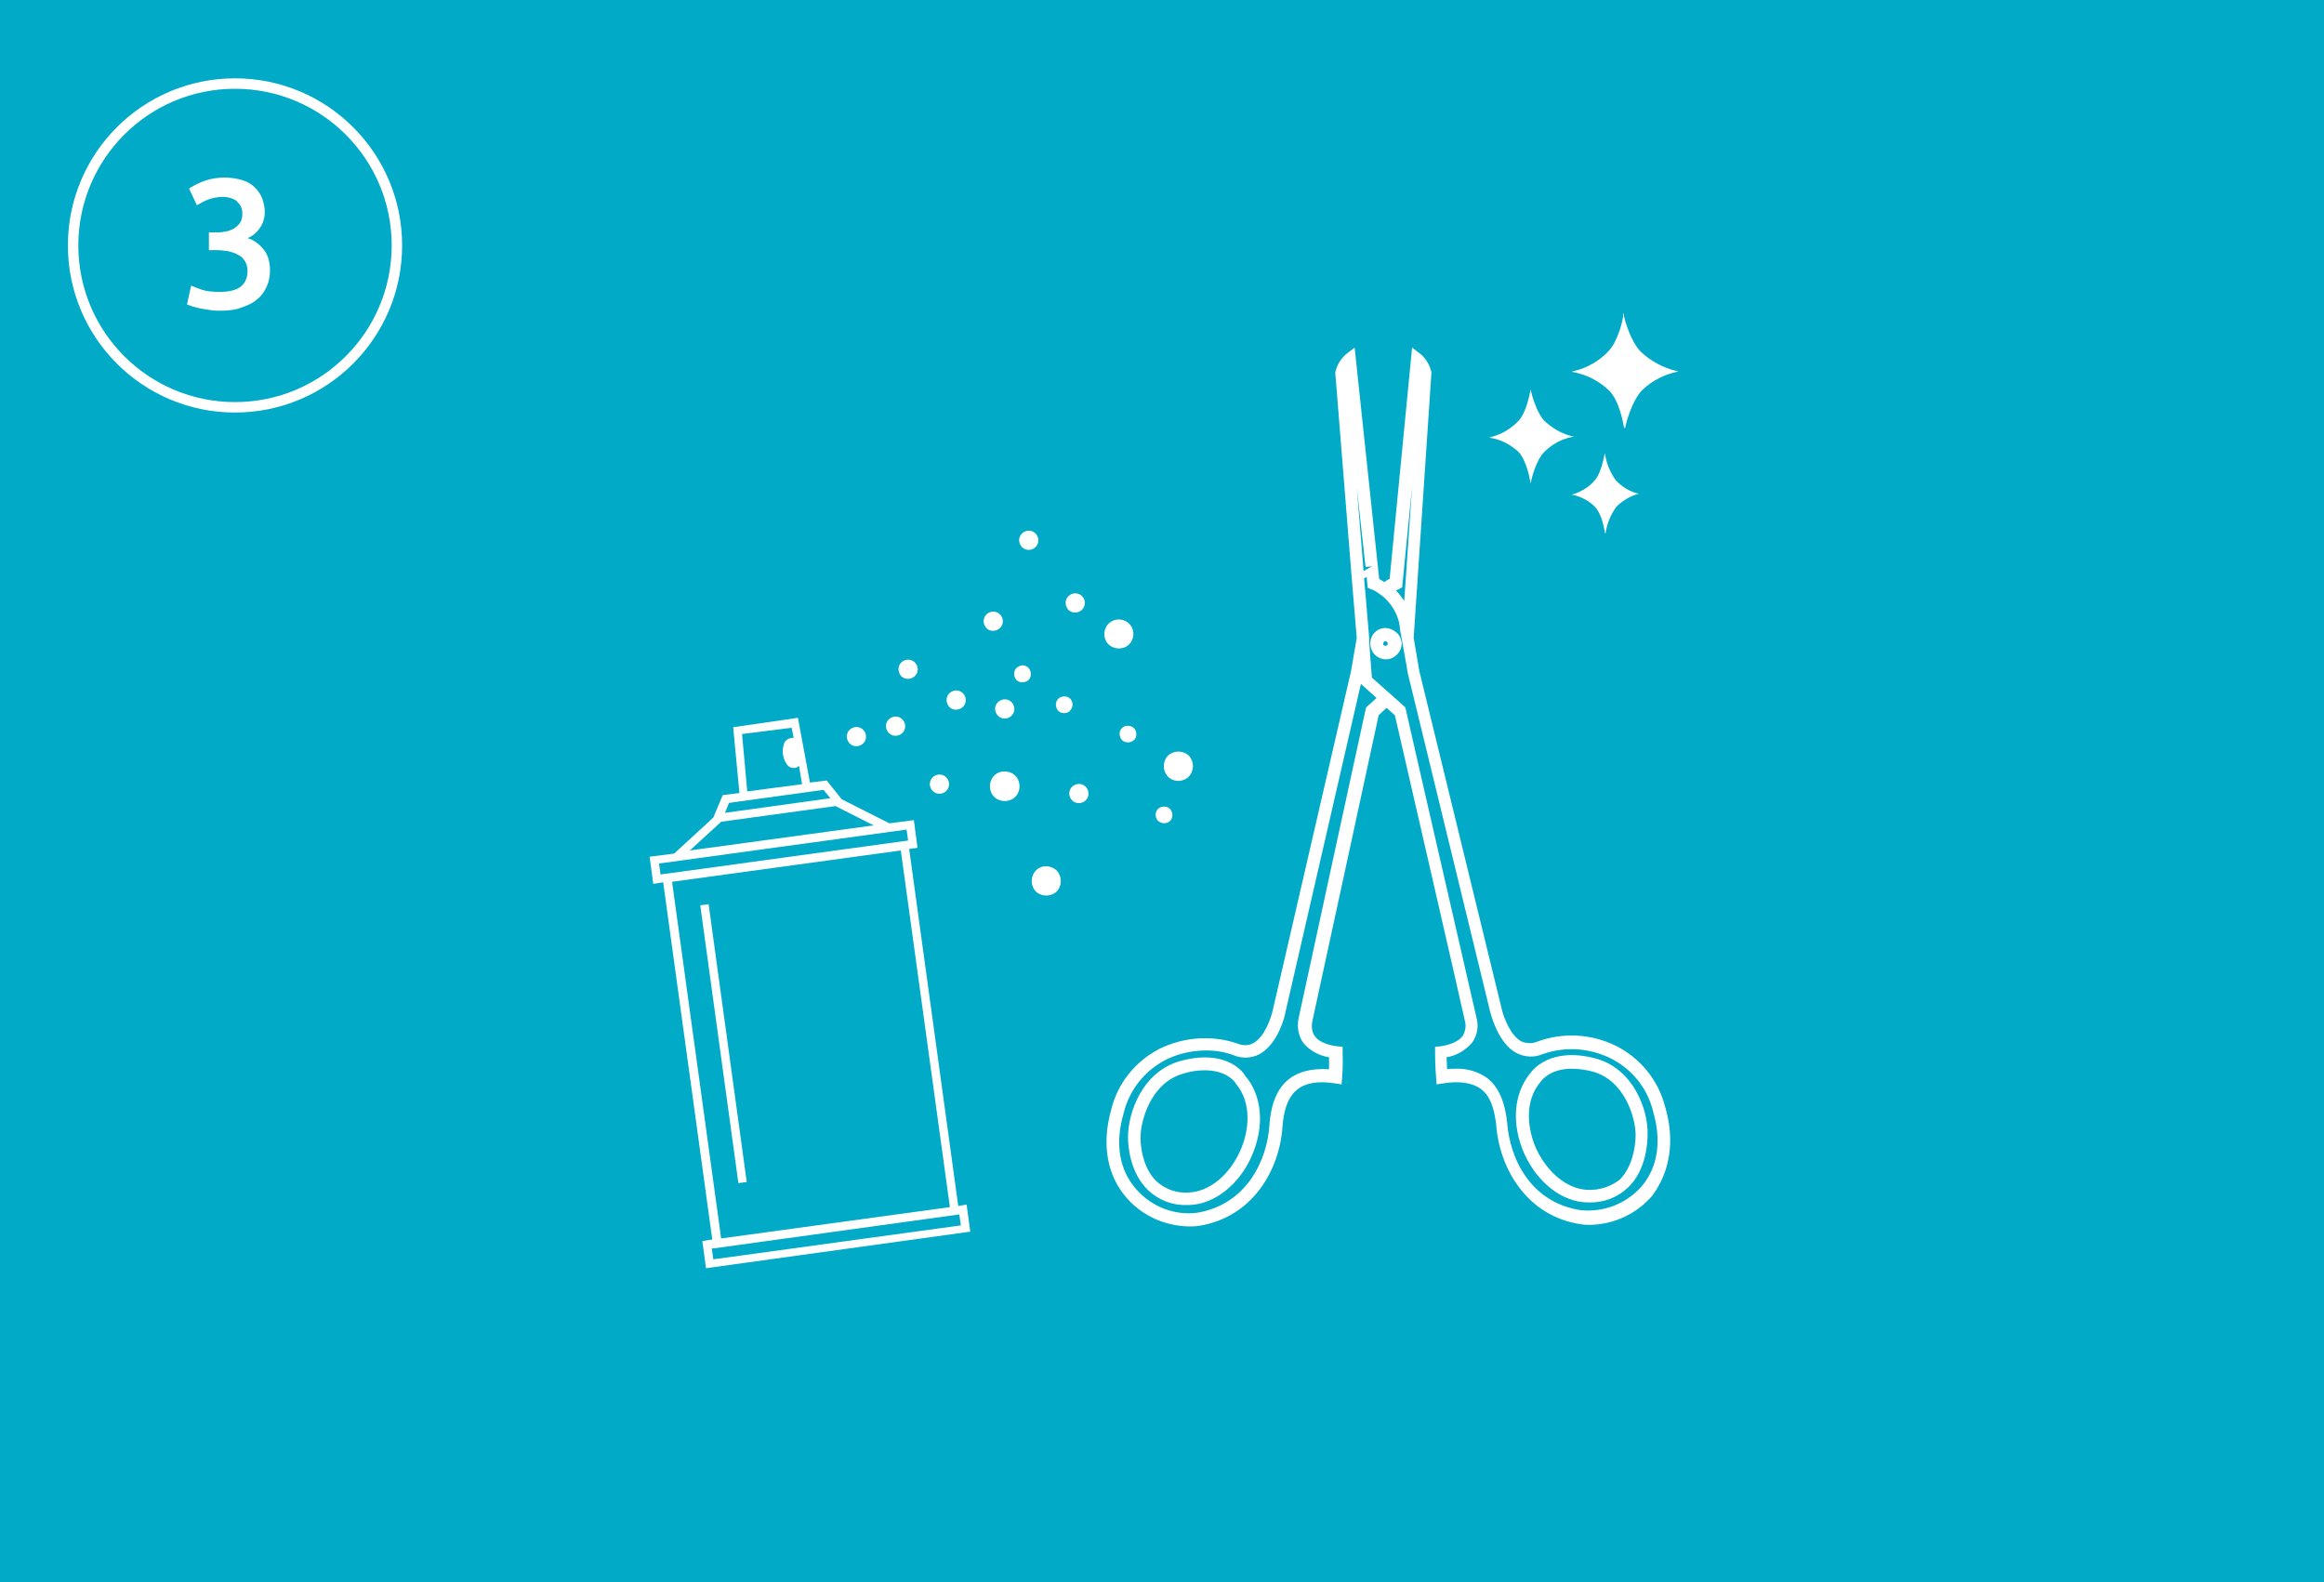<?xml version="1.0" encoding="utf-8"?>
<!-- Generator: Adobe Illustrator 27.6.1, SVG Export Plug-In . SVG Version: 6.00 Build 0)  -->
<svg version="1.1" id="Layer_1" xmlns="http://www.w3.org/2000/svg" xmlns:xlink="http://www.w3.org/1999/xlink" x="0px" y="0px"
	 width="445px" height="303px" viewBox="0 0 445 303" style="enable-background:new 0 0 445 303;" xml:space="preserve">
<style type="text/css">
	.st0{fill:#01ABC8;}
	.st1{fill:none;}
	.st2{fill:none;stroke:#FFFFFF;stroke-width:2;}
	.st3{enable-background:new    ;}
	.st4{fill:#FFFFFF;}
	.st5{clip-path:url(#SVGID_00000120539777593818417290000010752418124737148602_);}
</style>
<g id="Group_7132" transform="translate(-1217 -517)">
	<rect id="Rounded_Rectangle_10_copy" x="1217" y="517" class="st0" width="445" height="303"/>
	<g id="Group_7123" transform="translate(818 -106)">
		<g id="Ellipse_1294" transform="translate(412 638)">
			<circle class="st1" cx="32" cy="32" r="32"/>
			<circle class="st2" cx="32" cy="32" r="31"/>
		</g>
		<g class="st3">
			<path class="st4" d="M441.3,682.5c-0.6,0-1.3,0-1.9-0.1s-1.3-0.2-1.9-0.3c-0.6-0.1-1.1-0.3-1.6-0.4c-0.5-0.2-0.9-0.3-1.1-0.4
				l0.8-3.6c0.5,0.2,1.2,0.5,2.1,0.8c0.9,0.3,2.1,0.4,3.5,0.4c1.8,0,3.2-0.4,4-1.1c0.8-0.7,1.2-1.7,1.2-2.9c0-0.8-0.2-1.4-0.5-1.9
				c-0.3-0.5-0.7-0.9-1.3-1.2c-0.5-0.3-1.2-0.5-1.9-0.7c-0.7-0.1-1.5-0.2-2.3-0.2H439v-3.4h1.8c0.5,0,1.1-0.1,1.6-0.2
				c0.5-0.1,1-0.3,1.5-0.6c0.4-0.3,0.8-0.6,1.1-1.1c0.3-0.4,0.4-1,0.4-1.7c0-0.6-0.1-1-0.3-1.4c-0.2-0.4-0.5-0.7-0.8-1
				c-0.3-0.3-0.7-0.4-1.2-0.6c-0.4-0.1-0.9-0.2-1.4-0.2c-1,0-2,0.2-2.8,0.5c-0.8,0.3-1.5,0.7-2.2,1.1l-1.5-3.2
				c0.3-0.2,0.7-0.4,1.2-0.7c0.5-0.2,1-0.5,1.6-0.7s1.2-0.4,1.8-0.5c0.7-0.1,1.3-0.2,2.1-0.2c1.4,0,2.5,0.2,3.5,0.5
				c1,0.3,1.8,0.8,2.4,1.4s1.1,1.3,1.4,2.1c0.3,0.8,0.5,1.7,0.5,2.6c0,1.1-0.3,2.1-0.9,3c-0.6,0.9-1.4,1.6-2.4,2
				c1.3,0.4,2.3,1.2,3.1,2.2c0.8,1,1.2,2.3,1.2,4c0,1.1-0.2,2.1-0.6,3c-0.4,0.9-0.9,1.7-1.7,2.4s-1.7,1.2-2.9,1.6
				C444.3,682.3,442.9,682.5,441.3,682.5z"/>
		</g>
	</g>
	<g id="Group_7140" transform="translate(1341.387 577.064)">
		<g>
			<defs>
				<rect id="SVGID_1_" x="0" y="0" width="197" height="182.9"/>
			</defs>
			<clipPath id="SVGID_00000040570910551505227090000002273573555044635525_">
				<use xlink:href="#SVGID_1_"  style="overflow:visible;"/>
			</clipPath>
			<g id="Group_7140-2" style="clip-path:url(#SVGID_00000040570910551505227090000002273573555044635525_);">
				<path id="Path_8474" class="st4" d="M101.7,143.1c-7.4,2-10.1,10-10.1,14.6c0,1.5,0.3,6.8,3.9,10.2c2,1.9,4.7,2.9,7.4,2.8
					c0.2,0,0.3,0,0.5,0c4.8-0.2,9.5-3.9,11.9-9.4c2.5-5.7,2-11.6-1.3-15.4C113.6,145.1,110.2,140.8,101.7,143.1 M113.1,160.3
					c-2.1,4.7-5.9,7.8-9.8,8c-2.3,0.2-4.5-0.6-6.2-2.1c-2.3-2.2-3.1-5.8-3.1-8.4c0-3.3,2-10.6,8.3-12.3c1.3-0.4,2.6-0.6,4-0.6
					c4.2,0,5.7,2.2,5.8,2.3l0.1,0.2C115.4,151.1,114.8,156.5,113.1,160.3"/>
				<path id="Path_8475" class="st4" d="M194.4,151.7c-1.3-5-4.8-9.2-9.4-11.5c-4.7-2.3-10.1-2.6-15-0.8c-0.9,0.4-2,0.4-3,0
					c-2.2-1.1-3.5-4.8-3.8-6.1l-15.8-64.8l-1.1-6.4l3.4-50.7l0-0.2c-0.3-1.3-1-2.5-2-3.4l-1.7-1.3l-4.3,44.3c-0.3,0.1-0.6,0.3-1,0.6
					c-0.4-0.2-0.7-0.4-1-0.6l-0.3-2.8L135,6.5l-1.7,1.3c-1,0.9-1.7,2.1-2,3.4l0,0.2l3.1,38.7l1,12l-1.1,6.4l-15,65
					c-0.3,1.3-1.5,5-3.7,6.2c-0.9,0.5-2,0.5-3,0.1c-4.9-1.7-10.3-1.3-15,1c-4.6,2.4-8,6.6-9.2,11.6c-1.9,6.7-0.8,12.7,3,17
					c3,3.4,7.3,5.3,11.8,5.4c0.6,0,1.3,0,1.9-0.1c10.4-1.6,15.6-10.8,16.1-19.2c0.2-2.3,0.7-5.2,2.8-6.9c1.6-1.3,4-1.7,7.2-1.2
					l1.3,0.2l0.1-1.3c0.2-2.2,0.1-4.7,0.1-4.8l0-1.1l-1.1-0.1c-0.8-0.1-3.2-0.5-4.2-1.9c-0.6-0.8-0.7-1.9-0.5-2.9
					c1.2-5.5,11.7-53.9,12.7-58.6l1.5-1.4l1.6,1.4c1.1,4.8,12.2,53,13.4,58.5c0.3,1,0.1,2-0.4,2.9c-1,1.4-3.4,1.9-4.2,2l-1.1,0.1
					l0,1.1c0,0.1,0,2.7,0.2,4.8l0.1,1.3l1.3-0.2c3.1-0.5,5.6-0.1,7.2,1.1c2.1,1.6,2.6,4.5,2.9,6.8c0.6,8.4,5.9,17.6,16.3,19.1
					c0.6,0.1,1.2,0.1,1.7,0.1c4.6-0.1,8.9-2.1,11.9-5.6C195.4,164.3,196.4,158.3,194.4,151.7z M178.4,171.7
					c-9.7-1.4-13.7-9.9-14.2-16.8c-0.3-2.6-1-6.3-3.8-8.5c-1.8-1.3-4-1.9-6.2-1.8c-0.5,0-1,0-1.5,0.1c0-0.8-0.1-1.7-0.1-2.3
					c1.9-0.3,3.6-1.3,4.9-2.8c1-1.4,1.3-3.2,0.8-4.9c-1.3-5.7-13.4-58.3-13.5-58.9l-0.1-0.4l-2-1.8l-0.9-0.8l-0.9-0.8l-2.6-2.3
					l-0.4-5.2l-0.1-1.6l0-0.6l-0.4-4.7l-0.2-2.5l-0.4-4.4l0.5-0.3l0.2,2.1l0.7,0.3c0.2,0.1,0.4,0.1,0.5,0.2c0.4,0.2,0.7,0.4,1.1,0.7
					c0.3,0.2,0.7,0.5,1,0.8c1.7,1.6,2.8,3.8,2.9,6.1l0.3,1.6l0.9,5l0.3,1.8l0.5,2l15.3,62.9c0.1,0.2,1.4,5.8,5,7.7
					c1.6,0.8,3.4,0.9,5,0.2c4.3-1.5,8.9-1.2,13,0.8c4,2,7,5.6,8.1,10c2.2,7.4,0,12.1-2.3,14.7C187,170.4,182.8,172.1,178.4,171.7
					 M137.1,75.8c-0.1,0.5-11.6,53.3-12.8,59c-0.4,1.7-0.1,3.5,0.9,4.9c1.3,1.5,3,2.4,4.9,2.7c0,0.6,0,1.4,0,2.3
					c-3.2-0.2-5.8,0.4-7.7,1.9c-2.8,2.2-3.5,6-3.7,8.6c-0.4,6.9-4.4,15.5-14,17c-4.3,0.5-8.6-1.2-11.5-4.5
					c-2.3-2.6-4.6-7.2-2.4-14.7c1.1-4.4,4-8,8-10.1c2.4-1.2,5.1-1.8,7.8-1.8c1.8,0,3.6,0.3,5.2,0.9c1.6,0.7,3.5,0.6,5-0.2
					c3.6-2,4.9-7.5,4.9-7.8l14.5-63.1l3,2.7l-2,1.8L137.1,75.8z M137,47.7l0.1,0.8l1.2-0.1l0,0l0,0l0,0l-1.6,0.9l-0.1-1.4l-1.2-14.7
					L137,47.7z M144.1,52.4l1.9-19.3L144.5,55c-0.5-0.7-1-1.4-1.6-2c0.3-0.1,0.5-0.2,0.5-0.2L144.1,52.4z"/>
				<path id="Path_8476" class="st4" d="M181,142.6c-8.5-2.2-11.9,2.2-12.4,2.9c-3.2,3.9-3.6,9.8-1.1,15.4c2.5,5.5,7.2,9.2,12,9.3
					c0.1,0,0.2,0,0.3,0c2.8,0.1,5.5-0.9,7.6-2.9c3.5-3.4,3.7-8.7,3.7-10.2C191.2,152.5,188.4,144.5,181,142.6 M179.7,167.8
					c-3.9-0.1-7.7-3.2-9.9-7.8c-1.7-3.8-2.4-9.1,0.8-12.9l0.1-0.1c0.1-0.1,1.6-2.4,5.9-2.4c1.3,0,2.6,0.2,3.8,0.5
					c6.3,1.6,8.4,8.9,8.4,12.2c0,2.6-0.8,6.3-3,8.5C184.2,167.1,181.9,167.9,179.7,167.8"/>
				<path id="Path_8477" class="st4" d="M142.8,60.9c-0.5-0.4-1.2-0.7-1.9-0.7h0c-1.6,0-2.9,1.3-2.9,2.9c0,1.7,1.2,3,2.9,3.1
					c0,0,0.1,0,0.1,0h0c1.6,0,3-1.4,3-3c0-0.2,0-0.4-0.1-0.6C143.8,62,143.4,61.3,142.8,60.9 M140.9,62.7c0.1,0,0.3,0.1,0.3,0.2
					c0.2,0.2,0.2,0.5,0,0.6c0,0,0,0,0,0c-0.1,0.1-0.2,0.1-0.3,0.1c-0.1,0-0.2,0-0.3-0.1c0,0-0.1-0.1-0.1-0.1c-0.1-0.2,0-0.5,0.2-0.6
					C140.8,62.7,140.8,62.7,140.9,62.7L140.9,62.7z"/>
				<path id="Path_8478" class="st4" d="M197,11.1c0,0,0.1,0-0.3-0.1c-2.6-0.6-5-1.9-6.9-3.7c-2-2-3.1-6.2-3.2-6.7S186.6,0,186.5,0
					s-0.1,0-0.1,0.5s-0.9,4.7-2.8,6.7c-1.8,1.9-4.1,3.2-6.6,3.8c-0.3,0.1-0.5,0.1-0.5,0.1c0,0,0.1,0,0.4,0.1
					c2.6,0.5,4.9,1.7,6.8,3.5c2,2,2.7,6.2,2.8,6.7s0.1,0.5,0.2,0.5c0.1,0,0.1,0,0.2-0.5s1.2-4.8,3.2-6.8c1.9-1.8,4.3-3,6.8-3.5
					C197.1,11.1,197,11,197,11.1"/>
				<path id="Path_8479" class="st4" d="M176.5,34.7c0,0,0,0,0.3,0c1.7,0.4,3.2,1.2,4.3,2.4c1.3,1.4,1.7,4.3,1.8,4.7
					c0.1,0.4,0.1,0.3,0.1,0.3s0.1,0,0.1-0.4c0.3-1.7,1-3.3,2-4.7c1.2-1.2,2.7-2.1,4.3-2.5c0.2,0,0.2,0,0.2,0c0,0,0,0-0.2,0
					c-1.7-0.4-3.2-1.3-4.4-2.6c-1-1.4-1.7-3-2-4.7c-0.1-0.4-0.1-0.4-0.1-0.4c-0.1,0,0,0-0.1,0.4c-0.1,0.4-0.6,3.3-1.8,4.7
					c-1.1,1.3-2.6,2.2-4.2,2.7L176.5,34.7"/>
				<path id="Path_8480" class="st4" d="M166.4,26.5c1.5,1.6,2.1,5,2.2,5.5c0.1,0.4,0.1,0.4,0.1,0.4c0.1,0,0.1,0,0.1-0.4
					c0.1-0.4,0.9-3.9,2.5-5.5c1.5-1.5,3.3-2.5,5.4-2.9c0.3,0,0.2-0.1,0.2-0.1c0,0,0,0-0.2,0c-2.1-0.5-3.9-1.6-5.4-3
					c-1.5-1.6-2.4-5.1-2.5-5.5c-0.1-0.4-0.1-0.4-0.1-0.4c-0.1,0,0,0-0.1,0.4s-0.7,3.9-2.2,5.5c-1.4,1.5-3.2,2.6-5.2,3.1l-0.4,0.1
					c0,0,0.1,0,0.3,0.1C163,24.1,164.9,25.1,166.4,26.5"/>
				<path id="Path_8481" class="st4" d="M59.1,170.9l-9.4-68.4l1.6-0.2L50.6,97l-4.7,0.6l-9.1-4.6l-2.9-3.6l-3.2,0.4l-2.3-12.4
					L16,79.2l1.2,12.6L14,92.2l-1.8,4.3l-7.5,6.9L0,104l0.7,5.2l1.9-0.3l9.4,68.4l-1.9,0.3l0.7,5.2l50.6-7l-0.7-5.2L59.1,170.9z
					 M49.2,98.8l0.3,2.1l-47.4,6.5l-0.3-2.1L49.2,98.8z M48.1,102.8l9.4,68.3l-43.8,6l-9.4-68.3L48.1,102.8z M59.3,172.5L59.3,172.5
					l0.3,2.1l-47.4,6.5l-0.3-2.1l0.4,0L59.3,172.5z M27.2,79.3l0.4,2c-0.2-0.1-0.4-0.1-0.6,0c-0.6,0.1-1.2,0.6-1.3,1.2
					c-0.4,1.3-0.2,2.6,0.5,3.7c0.3,0.5,0.8,0.8,1.4,0.8c0.1,0,0.1,0,0.2,0c0.3,0,0.5-0.2,0.8-0.4l0.6,3.5v0l-10.5,1.4v0l-1-11
					L27.2,79.3z M17.3,93.4l13.8-1.9v0l2.2-0.3l1,1.2l0.3,0.4l-20.2,2.8l0.2-0.4l0.6-1.5L17.3,93.4L17.3,93.4z M13.7,97.3l21.9-3
					l7.3,3.7l-35.2,4.8L13.7,97.3z"/>
				<path id="Path_8482" class="st4" d="M18.6,166.3l-7.3-53.2l-0.8,0.1l-0.8,0.1l7.3,53.2L18.6,166.3z"/>
				<path id="Path_8483" class="st4" d="M40.5,82.6c0.9-0.5,1.2-1.6,0.7-2.5c-0.5-0.9-1.6-1.2-2.5-0.7c-0.9,0.5-1.2,1.6-0.7,2.5
					C38.5,82.8,39.6,83.1,40.5,82.6"/>
				<path id="Path_8484" class="st4" d="M56.4,91.7c0.9-0.5,1.2-1.6,0.7-2.5s-1.6-1.2-2.5-0.7c-0.9,0.5-1.2,1.6-0.7,2.5
					C54.4,91.9,55.5,92.2,56.4,91.7"/>
				<path id="Path_8485" class="st4" d="M48,80.6c0.9-0.5,1.2-1.6,0.7-2.5c-0.5-0.9-1.6-1.2-2.5-0.7c-0.9,0.5-1.2,1.6-0.7,2.5
					C46,80.8,47.1,81.1,48,80.6C48,80.6,48,80.6,48,80.6"/>
				<path id="Path_8486" class="st4" d="M59.6,75.6c0.9-0.5,1.2-1.6,0.7-2.5s-1.6-1.2-2.5-0.7c-0.9,0.5-1.2,1.6-0.7,2.5
					C57.5,75.8,58.7,76.1,59.6,75.6C59.6,75.6,59.6,75.6,59.6,75.6"/>
				<path id="Path_8487" class="st4" d="M50.4,69.7c0.9-0.5,1.2-1.6,0.7-2.5c-0.5-0.9-1.6-1.2-2.5-0.7c-0.9,0.5-1.2,1.6-0.7,2.5
					C48.3,69.9,49.5,70.2,50.4,69.7C50.4,69.7,50.4,69.7,50.4,69.7"/>
				<path id="Path_8488" class="st4" d="M66.4,76.6c0.5,0.9,1.6,1.2,2.5,0.7s1.2-1.6,0.7-2.5c-0.5-0.9-1.6-1.2-2.5-0.7
					C66.2,74.6,65.9,75.7,66.4,76.6C66.4,76.6,66.4,76.6,66.4,76.6"/>
				<path id="Path_8489" class="st4" d="M66.7,60.5c0.9-0.5,1.2-1.6,0.7-2.5c-0.5-0.9-1.6-1.2-2.5-0.7c-0.9,0.5-1.2,1.6-0.7,2.5
					C64.6,60.7,65.8,61,66.7,60.5C66.7,60.5,66.7,60.5,66.7,60.5"/>
				<path id="Path_8490" class="st4" d="M66.6,88c-1.4,0.8-1.8,2.5-1.1,3.9c0.8,1.4,2.5,1.8,3.9,1.1c1.4-0.8,1.8-2.5,1.1-3.9
					C69.7,87.7,67.9,87.3,66.6,88C66.6,88,66.6,88,66.6,88"/>
				<path id="Path_8491" class="st4" d="M91.2,63.8c1.4-0.8,1.8-2.5,1.1-3.8c-0.8-1.4-2.5-1.8-3.8-1.1c-1.4,0.8-1.8,2.5-1.1,3.8
					C88.1,64,89.8,64.5,91.2,63.8"/>
				<path id="Path_8492" class="st4" d="M103.2,88.7c1.1-1.1,1.1-2.9,0.1-4c-1.1-1.1-2.9-1.1-4-0.1c-1.1,1.1-1.1,2.9-0.1,4
					C100.2,89.7,102,89.8,103.2,88.7C103.2,88.7,103.2,88.7,103.2,88.7"/>
				<path id="Path_8493" class="st4" d="M74,106.6c-1.1,1.1-1.1,2.9-0.1,4c1.1,1.1,2.9,1.1,4,0.1c1.1-1.1,1.1-2.9,0.1-4
					C76.9,105.6,75.1,105.5,74,106.6C74,106.6,74,106.6,74,106.6"/>
				<path id="Path_8494" class="st4" d="M82.4,57c0.9-0.5,1.2-1.6,0.7-2.5s-1.6-1.2-2.5-0.7c-0.9,0.5-1.2,1.6-0.7,2.5
					C80.3,57.2,81.5,57.5,82.4,57"/>
				<path id="Path_8495" class="st4" d="M73.5,45c0.9-0.5,1.2-1.6,0.7-2.5c-0.5-0.9-1.6-1.2-2.5-0.7c-0.9,0.5-1.2,1.6-0.7,2.5
					C71.5,45.2,72.6,45.5,73.5,45C73.5,45,73.5,45,73.5,45"/>
				<path id="Path_8496" class="st4" d="M81.3,90.3c-0.9,0.5-1.2,1.6-0.7,2.5s1.6,1.2,2.5,0.7c0.9-0.5,1.2-1.6,0.7-2.5
					C83.3,90.1,82.2,89.8,81.3,90.3C81.3,90.3,81.3,90.3,81.3,90.3"/>
				<path id="Path_8497" class="st4" d="M80.8,74.1c-0.4-0.8-1.4-1-2.2-0.6c-0.8,0.4-1,1.4-0.6,2.2c0.4,0.8,1.4,1,2.2,0.6
					c0,0,0,0,0,0C80.9,75.8,81.2,74.9,80.8,74.1C80.8,74.1,80.8,74.1,80.8,74.1"/>
				<path id="Path_8498" class="st4" d="M90.8,79.1c-0.8,0.4-1,1.4-0.6,2.2c0.4,0.8,1.4,1,2.2,0.6c0.8-0.4,1-1.4,0.6-2.2
					c0,0,0,0,0,0C92.6,79,91.6,78.7,90.8,79.1"/>
				<path id="Path_8499" class="st4" d="M99.3,97.4c0.8-0.4,1-1.4,0.6-2.2s-1.4-1-2.2-0.6c-0.8,0.4-1,1.4-0.6,2.2c0,0,0,0,0,0
					C97.5,97.5,98.5,97.8,99.3,97.4C99.3,97.4,99.3,97.4,99.3,97.4"/>
				<path id="Path_8500" class="st4" d="M70.6,67.6c-0.8,0.4-1,1.4-0.6,2.2c0.4,0.8,1.4,1,2.2,0.6c0.8-0.4,1-1.4,0.6-2.2
					c0,0,0,0,0,0C72.4,67.4,71.4,67.1,70.6,67.6C70.6,67.6,70.6,67.6,70.6,67.6"/>
			</g>
		</g>
	</g>
</g>
</svg>
